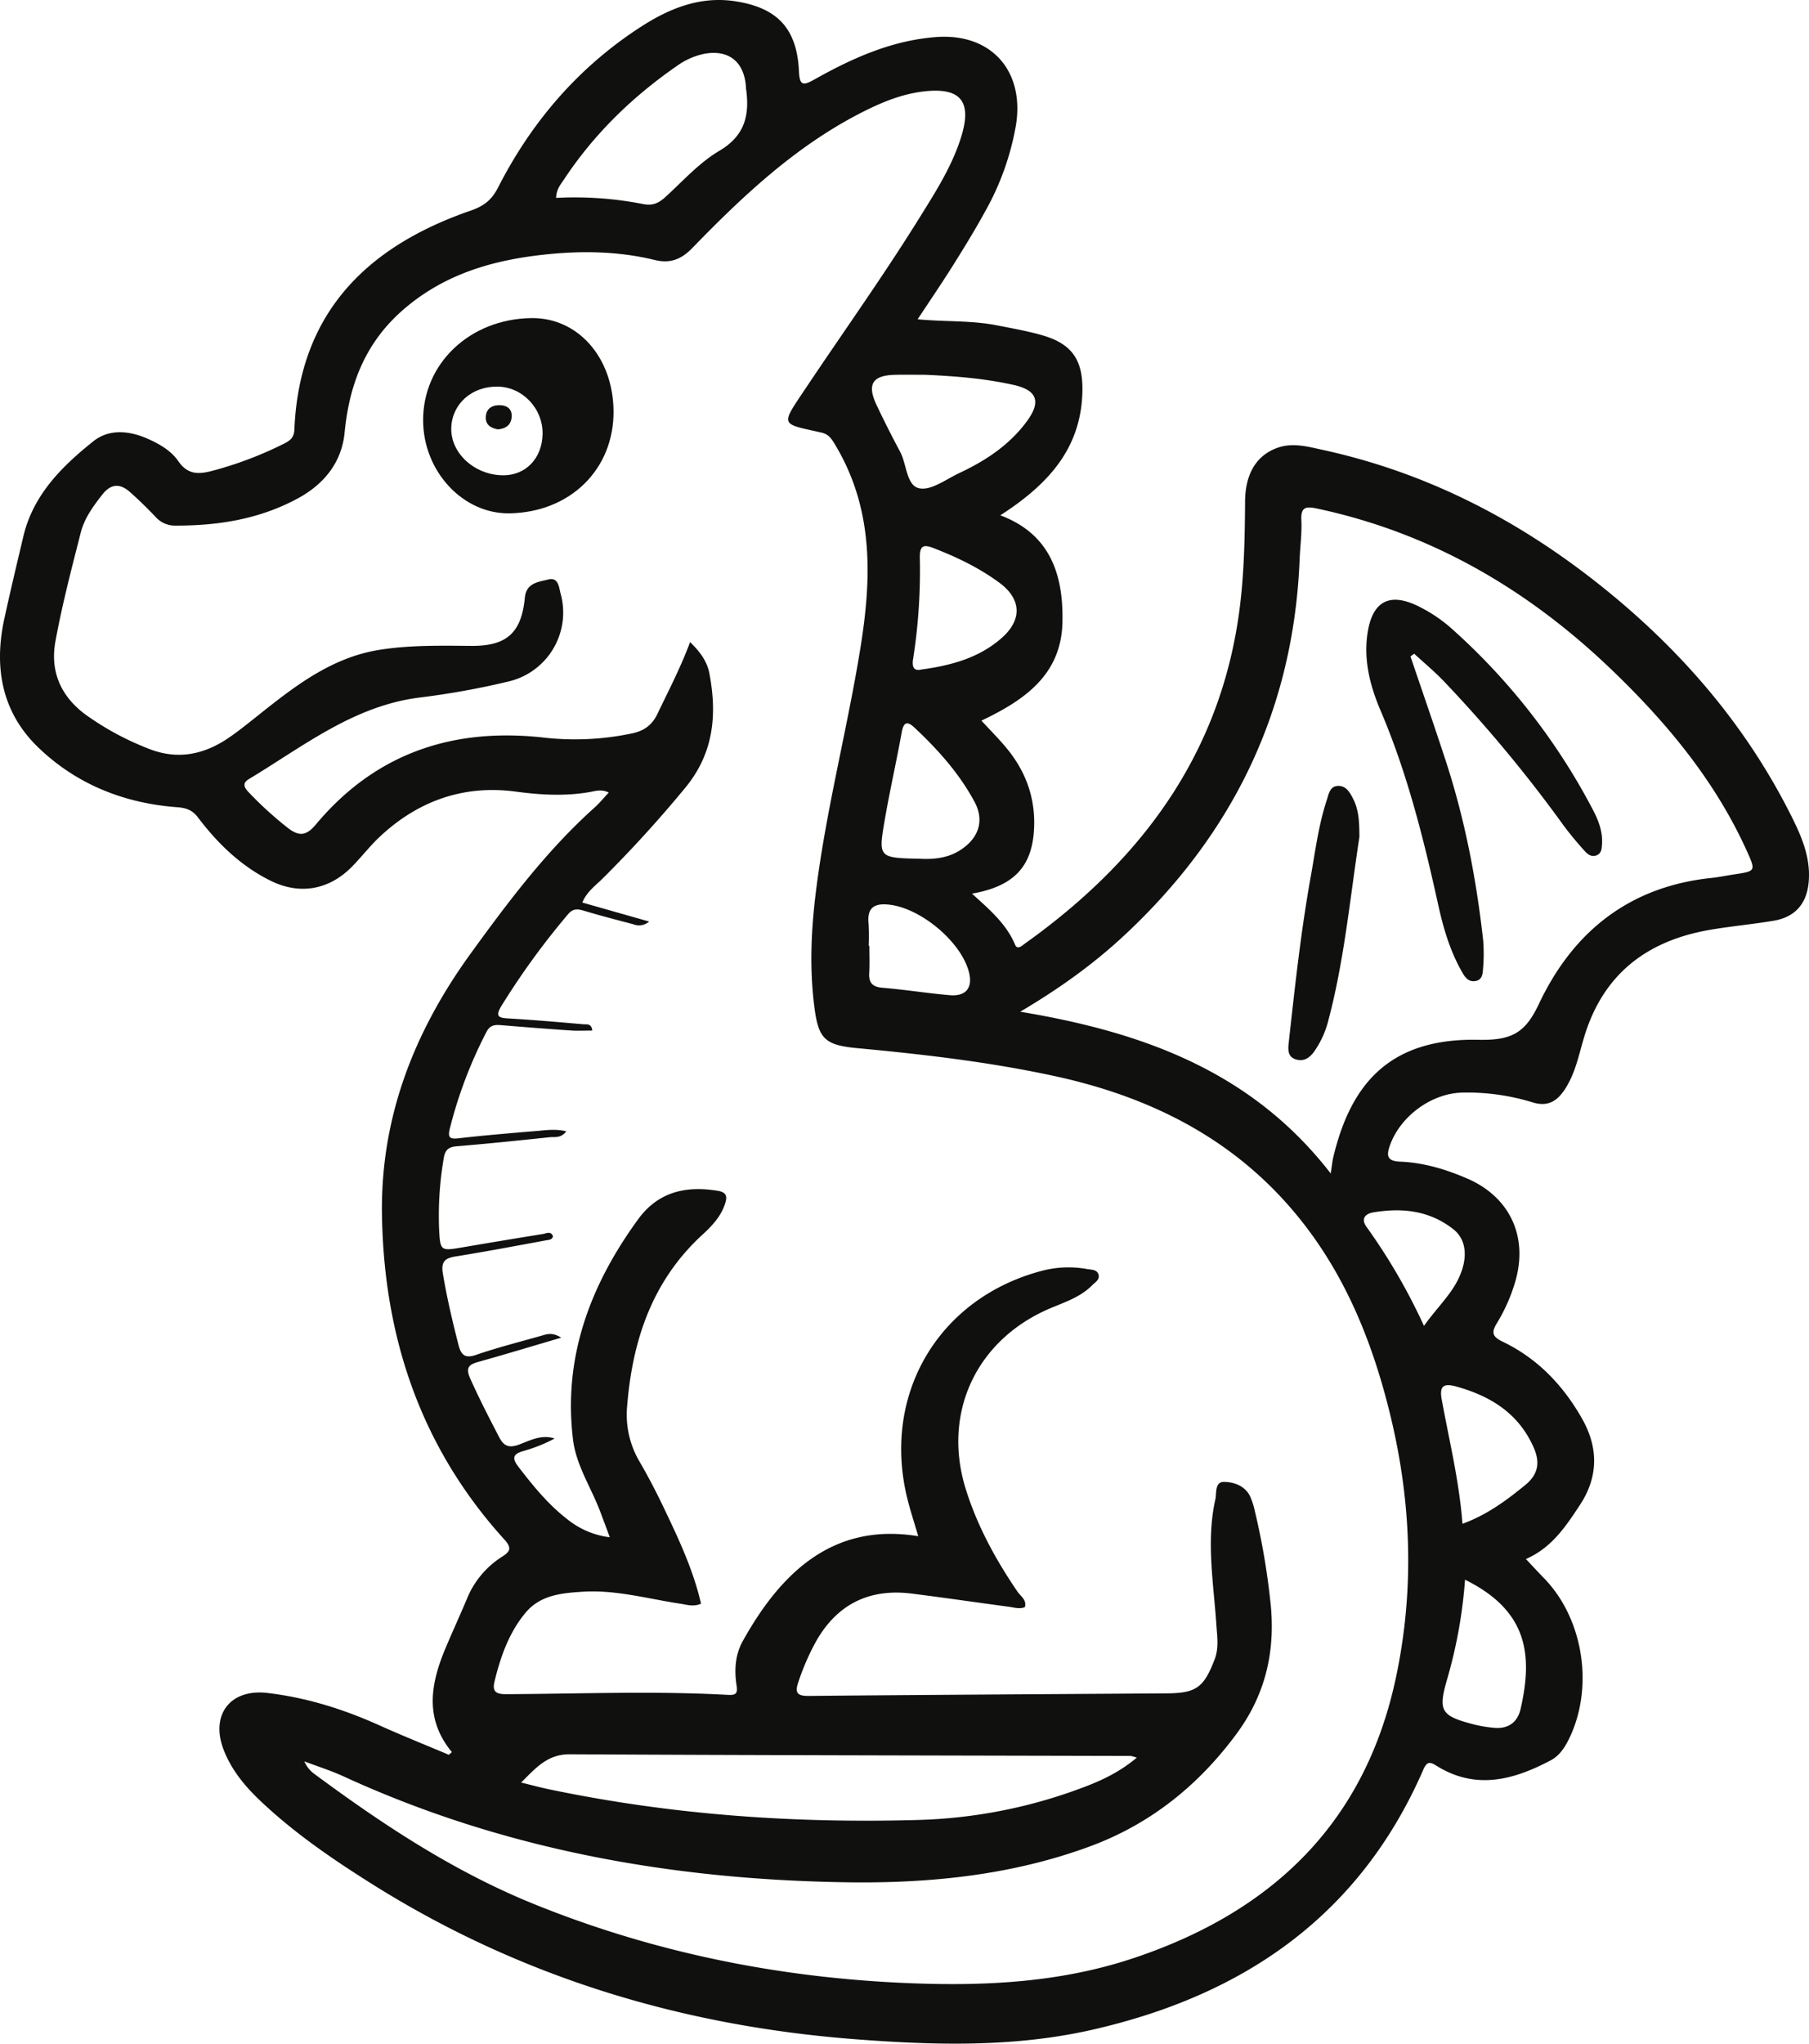 <svg xmlns="http://www.w3.org/2000/svg" viewBox="0 0 696.491 786.35"><defs><style>.cls-1{fill:#10100f;}</style></defs><g id="Слой_2" data-name="Слой 2"><g id="Layer_1" data-name="Layer 1"><path class="cls-1" d="M613.808,223.385c-31.124-24.333-65.622-41.795-104.381-50.242-5.635-1.228-11.507-2.92-17.356-.918-8.205,2.807-12.632,9.934-12.698,20.766-.07,11.539-.28,23.039-1.358,34.558-5.516,58.928-36.507,102.082-83.383,135.495-1.093.78-2.908,2.605-3.79.497-3.411-8.15-9.988-13.656-16.613-19.694,16.524-2.895,23.505-10.764,23.938-26.0.332-11.674-3.64-21.763-11.099-30.556-2.886-3.402-6.037-6.577-9.206-10.006,16.619-7.906,30.725-17.648,31.194-37.783.423-18.162-4.546-33.951-23.919-41.225,18.109-11.668,31.078-25.444,31.603-47.517.287-12.07-3.86-18.408-15.376-21.734-5.833-1.684-11.86-2.731-17.832-3.894-9.759-1.899-19.776-1.268-30.222-2.282,4.876-7.402,9.406-14.028,13.668-20.823,4.276-6.817,8.502-13.684,12.357-20.744a103.678,103.678,0,0,0,11.808-33.032c3.424-21.005-9.533-35.546-30.633-33.996-17.09,1.254-32.4,8.133-47.089,16.404-4.459,2.511-5.563,2.035-5.811-3.259-.77-16.408-8.29-24.447-24.564-26.922-13.524-2.057-25.358,2.767-36.332,9.861-23.955,15.486-41.996,36.452-54.901,61.725-2.524,4.944-5.545,7.232-10.629,8.99-40.137,13.872-66,39.519-67.844,84.284-.122,2.973-1.628,4.192-3.884,5.318a143.157,143.157,0,0,1-28.025,10.584c-5.275,1.373-9.305,1.275-12.822-3.852-2.684-3.913-7.087-6.471-11.468-8.446-7.133-3.214-15.038-4.075-21.178.831-12.12,9.684-23.183,20.604-26.969,36.613-2.503,10.586-5.04,21.166-7.348,31.795-4.057,18.685-.953,35.917,13.112,49.445,14.752,14.19,33.065,21.451,53.464,22.971,3.563.266,5.844,1.088,8.075,4.031,7.562,9.973,16.469,18.602,27.825,24.228,11.166,5.533,22.349,3.639,31.151-5.145,3.694-3.687,6.875-7.898,10.659-11.481,14.753-13.969,32.376-20.322,52.532-17.647,9.619,1.277,18.995,1.842,28.538.186,2.212-.383,4.551-1.213,7.38.186-1.933,2.058-3.547,4.05-5.431,5.74-18.446,16.543-33.214,36.193-47.675,56.123-21.823,30.078-34.832,63.164-34.208,100.787.782,47.172,15.027,89.39,47.103,124.747,3.012,3.32,2.28,4.659-.987,6.707a34.537,34.537,0,0,0-13.501,16.355c-2.625,6.209-5.443,12.337-8.062,18.549-5.759,13.66-8.379,27.22,2.361,40.2q-.594.516-1.187,1.032c-8.94-3.776-17.954-7.385-26.803-11.363-13.794-6.202-28.073-10.682-43.104-12.429-14.227-1.653-21.934,8.398-16.823,21.758,2.937,7.679,8.038,13.915,13.915,19.511,13.151,12.523,28.068,22.705,43.384,32.326,56.856,35.711,119.176,54.523,185.827,59.638,30.665,2.353,61.318,3.224,91.646-3.707,58.161-13.292,102.714-43.894,127.152-99.99,1.453-3.335,2.638-3.039,5.158-1.473,15.065,9.364,29.593,5.422,43.854-2.106,3.15-1.662,5.191-4.524,6.807-7.716,10.049-19.84,6.032-46.659-9.391-62.452-2.241-2.296-4.412-4.661-6.917-7.311,9.993-4.377,15.381-12.611,20.769-20.77,7.178-10.868,7.199-22.073.82-33.295-7.27-12.79-17.099-23.098-30.454-29.528-3.923-1.889-4.614-3.406-2.319-7.149a66.208,66.208,0,0,0,7.1-16.081c5.023-17.228-2.108-32.522-18.537-39.6-8.245-3.552-16.819-6.133-25.82-6.486-5.002-.196-5.329-2.286-3.934-6.217,3.989-11.24,15.978-20.084,27.882-20.353a85.599,85.599,0,0,1,27.051,3.758c5.522,1.687,9.086-.12,12.178-4.637,4.31-6.295,5.604-13.654,7.742-20.685,7.331-24.111,24.193-36.886,48.324-41.051,8.143-1.406,16.403-2.134,24.553-3.507,8.392-1.412,12.83-6.646,13.53-15.086.715-8.612-2.305-16.296-5.975-23.754C672.284,278.605,645.974,248.532,613.808,223.385ZM369.273,327.381c-5.073,3.091-10.684,3.254-15.011,3.054-15.952-.343-16.127-.374-13.655-14.755,1.944-11.31,4.508-22.512,6.548-33.807.675-3.738,1.909-4.716,4.818-2.002,9.075,8.469,17.341,17.691,23.236,28.652C379.215,315.972,376.658,322.879,369.273,327.381Zm-34.56,36.548h-.244a83.502,83.502,0,0,0-.049-8.467c-.627-6.121,2.034-8.021,7.924-7.374,11.995,1.317,27.352,13.936,30.612,25.577,1.745,6.23-.876,9.806-7.305,9.254-8.647-.743-17.238-2.141-25.887-2.856-3.946-.326-5.311-1.947-5.094-5.714C334.871,370.887,334.713,367.404,334.713,363.929Zm50.906-118.407c-8.456,7.416-18.87,10.478-30.945,12.101-2.204.527-3.757-.222-3.102-4.136a219.826,219.826,0,0,0,2.574-39.008c-.057-4.65,1.5-5.052,5.345-3.562,8.964,3.477,17.569,7.6,25.317,13.325C393.233,230.466,393.688,238.445,385.619,245.522Zm-29.438-101.315c11.513.516,22.976,1.391,34.224,3.941,8.887,2.015,10.483,6.394,5.031,13.853-6.701,9.168-15.918,15.249-26.042,19.995-5.09,2.387-10.86,6.817-15.427,5.893-5.024-1.016-4.819-9.205-7.393-14.029-3.162-5.923-6.201-11.919-9.072-17.99-3.76-7.952-1.637-11.42,6.972-11.645C348.374,144.123,352.279,144.208,356.181,144.208Zm-139.021-75.182c11.524-17.419,26.229-31.709,43.344-43.571a27.512,27.512,0,0,1,10.624-4.746c9.209-1.7,15.161,2.834,16.022,12.123.04.432.032.87.092,1.299,1.405,10.042-.326,18.03-10.295,23.906-7.717,4.548-13.981,11.609-20.722,17.74-2.572,2.339-4.858,3.476-8.628,2.738a136.091,136.091,0,0,0-33.484-2.369C214.2,72.765,215.893,70.941,217.16,69.025Zm320.386,576.036c-11.86,56.413-47.797,90.589-101.137,108.385-28.765,9.597-58.425,10.869-88.401,9.537-49.133-2.183-96.68-11.868-142.294-30.301-30.681-12.397-58.127-30.467-84.606-50.068a11.606,11.606,0,0,1-3.939-4.886c5.061,1.919,10.255,3.551,15.163,5.804,61.403,28.191,126.368,39.693,193.418,40.723,31.911.49,63.57-2.653,93.795-13.778,23.258-8.561,41.889-23.455,56.643-43.492,11.527-15.655,15.112-32.867,12.807-51.809a272.541,272.541,0,0,0-5.787-33.413,28.905,28.905,0,0,0-1.988-6.192c-2.011-3.919-6.145-5.292-9.861-5.377-3.752-.085-2.891,4.308-3.435,6.743-3.581,16.031-.676,32.073.383,48.101.301,4.554,1.065,9.002-.679,13.519-4.154,10.757-7.027,12.927-18.489,13.005-45.93.313-91.862.556-137.791.984-4.396.041-5.411-1.206-3.996-5.258a92.407,92.407,0,0,1,7.052-16.107c8.244-14.21,20.616-20.041,36.753-17.994,12.519,1.588,25.009,3.409,37.517,5.092,1.913.258,3.837.934,5.922.104.793-2.801-1.656-4.2-2.881-5.999-8.372-12.296-15.467-25.229-19.9-39.487-8.849-28.462,3.348-55.896,30.286-68.495,6.27-2.933,13.209-4.668,18.306-9.778,1.177-1.18,3.121-2.224,2.532-4.212-.587-1.983-2.708-1.829-4.39-2.114a40.207,40.207,0,0,0-16.848.534c-39.953,10.208-62.194,47.217-52.462,87.383,1.174,4.844,2.758,9.587,4.3,14.883-33.644-5.555-53.551,15.223-67.559,40.335-2.954,5.296-3.305,11.27-2.373,17.183.485,3.078-.401,3.685-3.363,3.523-28.501-1.563-57.02-.389-85.531-.269-3.902.016-5.215-1.169-4.323-4.842,2.328-9.587,5.559-18.83,11.972-26.513,5.696-6.824,13.954-7.556,22.015-8.063,12.75-.802,25.03,2.729,37.488,4.6,2.542.382,5.081,1.312,8.039.001-2.974-13.004-8.641-24.965-14.332-36.895-2.902-6.083-6.023-12.084-9.418-17.905a35.558,35.558,0,0,1-4.686-21.328c2.044-25.282,9.679-48.143,28.98-65.843,3.723-3.415,7.153-7.05,8.733-11.993.827-2.589.722-4.321-2.886-4.909-12.368-2.014-22.955.447-30.657,11.037-18.388,25.282-28.901,52.996-25.01,84.761,1.202,9.809,6.882,18.256,10.363,27.384,1.206,3.159,2.369,6.336,3.79,10.143a32.297,32.297,0,0,1-16.566-7.108c-7.29-5.649-13.022-12.758-18.619-20.02-2.77-3.594-1.847-5.031,2.17-6.136a59.457,59.457,0,0,0,11.785-4.741c-4.978-1.629-9.249.649-13.462,2.245-3.72,1.41-5.935,1.028-7.852-2.659-3.914-7.528-7.804-15.047-11.256-22.814-1.823-4.102-.375-5.261,3.237-6.268,10.189-2.843,20.315-5.912,31.849-9.297-3.495-2.248-5.649-1.313-7.722-.723-8.366,2.38-16.824,4.503-25.036,7.336-4.418,1.525-5.83-.103-6.796-3.881-2.317-9.065-4.461-18.143-5.999-27.395-.795-4.784.923-5.961,5.1-6.63,11.594-1.857,23.134-4.056,34.685-6.175.959-.176,2.202-.137,2.624-1.505-.783-2.181-2.494-1.152-3.813-.939q-15.466,2.495-30.91,5.131c-8.705,1.49-8.72,1.53-9.164-7.57a131.498,131.498,0,0,1,1.803-26.655c.482-3.105,1.734-4.378,4.964-4.644,11.928-.983,23.835-2.226,35.74-3.475,1.994-.21,4.351.512,6.484-2.279-4.206-1.036-7.954-.405-11.616-.107-9.978.813-19.958,1.656-29.903,2.794-3.514.402-4.121-.412-3.316-3.756a170.868,170.868,0,0,1,14.079-37.128c1.423-2.813,3.347-2.844,5.847-2.636,8.893.735,17.791,1.432,26.694,2.037,2.703.183,5.428.029,8.223.029-.28-2.873-2.235-2.325-3.503-2.436-9.538-.83-19.081-1.656-28.637-2.217-3.665-.215-5.421-.586-2.917-4.705a290.887,290.887,0,0,1,25.684-35.351c1.974-2.364,3.769-2.118,6.272-1.367,6.243,1.875,12.563,3.499,18.868,5.162a5.959,5.959,0,0,0,6.133-1.032c-9.221-2.62-17.366-4.935-25.73-7.312,1.737-4.227,5.065-6.492,7.767-9.196a474.498,474.498,0,0,0,32.067-35.22c10.765-13.184,12.105-27.895,9.085-43.731-.896-4.7-3.522-8.251-7.426-12.069-3.711,9.947-8.306,18.71-12.577,27.629-2.108,4.404-5.272,6.57-9.812,7.509a106.344,106.344,0,0,1-33.757,1.629c-35.068-3.988-64.94,5.921-87.935,33.405-3.721,4.448-6.461,4.629-10.722,1.389a140.313,140.313,0,0,1-14.968-13.589c-1.655-1.683-2.998-3.528-.112-5.261,20.973-12.594,40.401-28.278,65.984-31.409a305.97,305.97,0,0,0,34.013-6.154,27.232,27.232,0,0,0,20.042-33.749c-.682-2.565-.793-6.495-4.858-5.465-3.711.939-8.369,1.28-8.912,6.92-1.301,13.519-6.907,18.714-20.639,18.604-11.764-.095-23.518-.335-35.176,1.493-19.147,3.002-33.612,14.673-48.127,26.23-3.233,2.574-6.471,5.161-9.874,7.499-9.754,6.704-20.086,8.85-31.474,4.17a108.698,108.698,0,0,1-23.992-13.051c-9.556-7.114-13.528-16.715-11.47-28.022,2.565-14.094,6.223-27.999,9.755-41.899,1.403-5.522,4.791-10.158,8.321-14.659,3.32-4.231,6.803-4.31,10.539-1.036,3.429,3.004,6.672,6.235,9.842,9.517a9.932,9.932,0,0,0,7.414,3.481c16.536.061,32.423-2.387,47.283-10.37,10.448-5.612,17.095-14.079,18.202-25.484,1.852-19.07,8.32-35.177,23.293-47.85,15.893-13.452,34.582-18.639,54.622-20.683,13.956-1.425,27.838-1.143,41.526,2.19,5.894,1.435,10.161-.223,14.463-4.654,19.296-19.873,39.416-38.816,64.359-51.697,7.77-4.012,15.762-7.439,24.538-8.492,14.216-1.706,18.797,3.661,14.664,17.193-3.474,11.371-9.858,21.292-16.054,31.266-14.015,22.562-29.481,44.16-44.236,66.229-9.428,14.1-9.375,13.002,6.285,16.53,2.752.62,3.81,2.113,5.112,4.248,15.171,24.887,14.431,51.44,9.953,79.027-5.16,31.792-13.446,62.993-17.276,95.009-1.687,14.103-2.212,28.202-.452,42.334,1.584,12.725,3.99,15.091,16.711,16.279,25.357,2.37,50.617,5.287,75.568,10.669,37.986,8.195,70.876,24.904,95.402,55.905,17.645,22.305,27.77,48.155,34.324,75.459C543.412,578.374,544.556,611.719,537.546,645.061ZM200.644,685.879c5.805-5.806,10.242-10.926,18.773-10.881,71.966.385,143.934.46,215.902.643a15.03,15.03,0,0,1,2.358.66c-6.479,5.435-13.28,8.684-20.343,11.334a194.555,194.555,0,0,1-62.99,12.614c-48.214,1.427-96.023-1.93-143.293-11.845C207.903,687.743,204.795,686.891,200.644,685.879Zm384.784-28.232c-1.163,5.034-4.761,7.676-10.123,7.17a49.61,49.61,0,0,1-7.68-1.258c-13.065-3.364-14.065-5.203-10.274-18.065a185.105,185.105,0,0,0,6.707-37.668C587.739,619.55,590.406,636.095,585.428,657.647Zm5.052-100.702c2.534,5.727,1.8,10.335-3.213,14.433-7.23,5.911-14.636,11.429-24.195,14.943-1.25-16.525-5.124-32.09-7.989-47.837-.947-5.204.671-6.389,5.846-4.926C574.115,537.289,584.716,543.914,590.481,556.945ZM559.631,473.044c4.996,3.975,5.622,10.963,2.069,18.609-3.069,6.604-8.464,11.51-13.448,18.512a228.558,228.558,0,0,0-22.113-38.081c-2.336-3.196-.406-5.078,2.556-5.578C539.818,464.626,550.479,465.761,559.631,473.044Zm108.218-136.625c-3.01.455-5.999,1.087-9.022,1.405-31.477,3.316-53.17,20.618-66.304,48.423-5.146,10.894-10.141,14.117-23.151,13.835-34.101-.741-49.281,16.659-56.089,45.394-.295,1.245-.403,2.533-.943,6.045-30.411-39.282-72.258-54.382-119.538-62.234,15.792-9.341,28.913-18.902,40.813-30.075,41.593-39.048,64.488-86.757,66.764-144.031.199-4.999.909-10.014.657-14.985-.264-5.182,1.795-5.422,6.075-4.51,43.824,9.342,80.932,30.973,113.041,61.681,21.364,20.432,40.126,42.885,52.43,70.114C676.051,335.157,675.955,335.194,667.849,336.419Z"/><path class="cls-1" d="M204.548,122.393c-23.679.324-41.799,17.529-41.64,39.535.142,19.607,15.48,35.954,33.395,35.592,23.335-.471,40.106-17.009,39.918-39.363C236.048,137.478,222.471,122.148,204.548,122.393Zm-10.969,60.489c-10.965-.141-20.128-8.574-19.835-18.256.28-9.242,7.937-16.03,17.904-15.871,9.587.153,17.439,8.479,17.252,18.295C208.722,176.397,202.338,182.994,193.579,182.882Z"/><path class="cls-1" d="M558.305,241.34a57.283,57.283,0,0,0-11.332-7.62c-12.043-6.317-19.005-2.428-20.624,11.186-1.198,10.066,1.371,19.549,5.222,28.58,10.294,24.136,16.591,49.4,22.216,74.903,2.014,9.133,4.694,18.113,9.503,26.27,1.033,1.752,2.396,3.184,4.698,2.838,2.543-.382,2.869-2.513,2.976-4.433a67.199,67.199,0,0,0,.093-11.066c-2.593-23.388-6.993-46.428-14.293-68.836-4.422-13.575-9.128-27.057-13.706-40.58q.707-.53,1.414-1.06c3.789,3.491,7.762,6.804,11.335,10.503a530.927,530.927,0,0,1,46.251,55.667,129.389,129.389,0,0,0,8.316,10.02c1.145,1.273,2.798,2.223,4.678,1.235,1.585-.834,1.61-2.471,1.728-3.977.388-4.98-1.39-9.421-3.645-13.683A246.373,246.373,0,0,0,558.305,241.34Z"/><path class="cls-1" d="M515.399,302.393c-3.418-.06-3.822,3.203-4.588,5.52-3.148,9.523-4.376,19.479-6.143,29.302-3.807,21.17-6.123,42.55-8.481,63.915-.277,2.505-.56,5.516,2.793,6.516,3.195.952,5.42-.765,7.142-3.251a35.914,35.914,0,0,0,5.164-11.191c6.25-23.355,8.456-47.392,12.106-71.182-.055-5.073-.054-10.066-2.436-14.697C519.742,304.965,518.355,302.445,515.399,302.393Z"/><path class="cls-1" d="M192.774,155.916c-3.146-.171-5.689,1.171-5.754,4.712-.052,2.82,1.982,4.136,4.716,4.587,2.791-.269,4.935-1.491,5.251-4.622C197.289,157.608,195.463,156.062,192.774,155.916Z"/></g></g></svg>